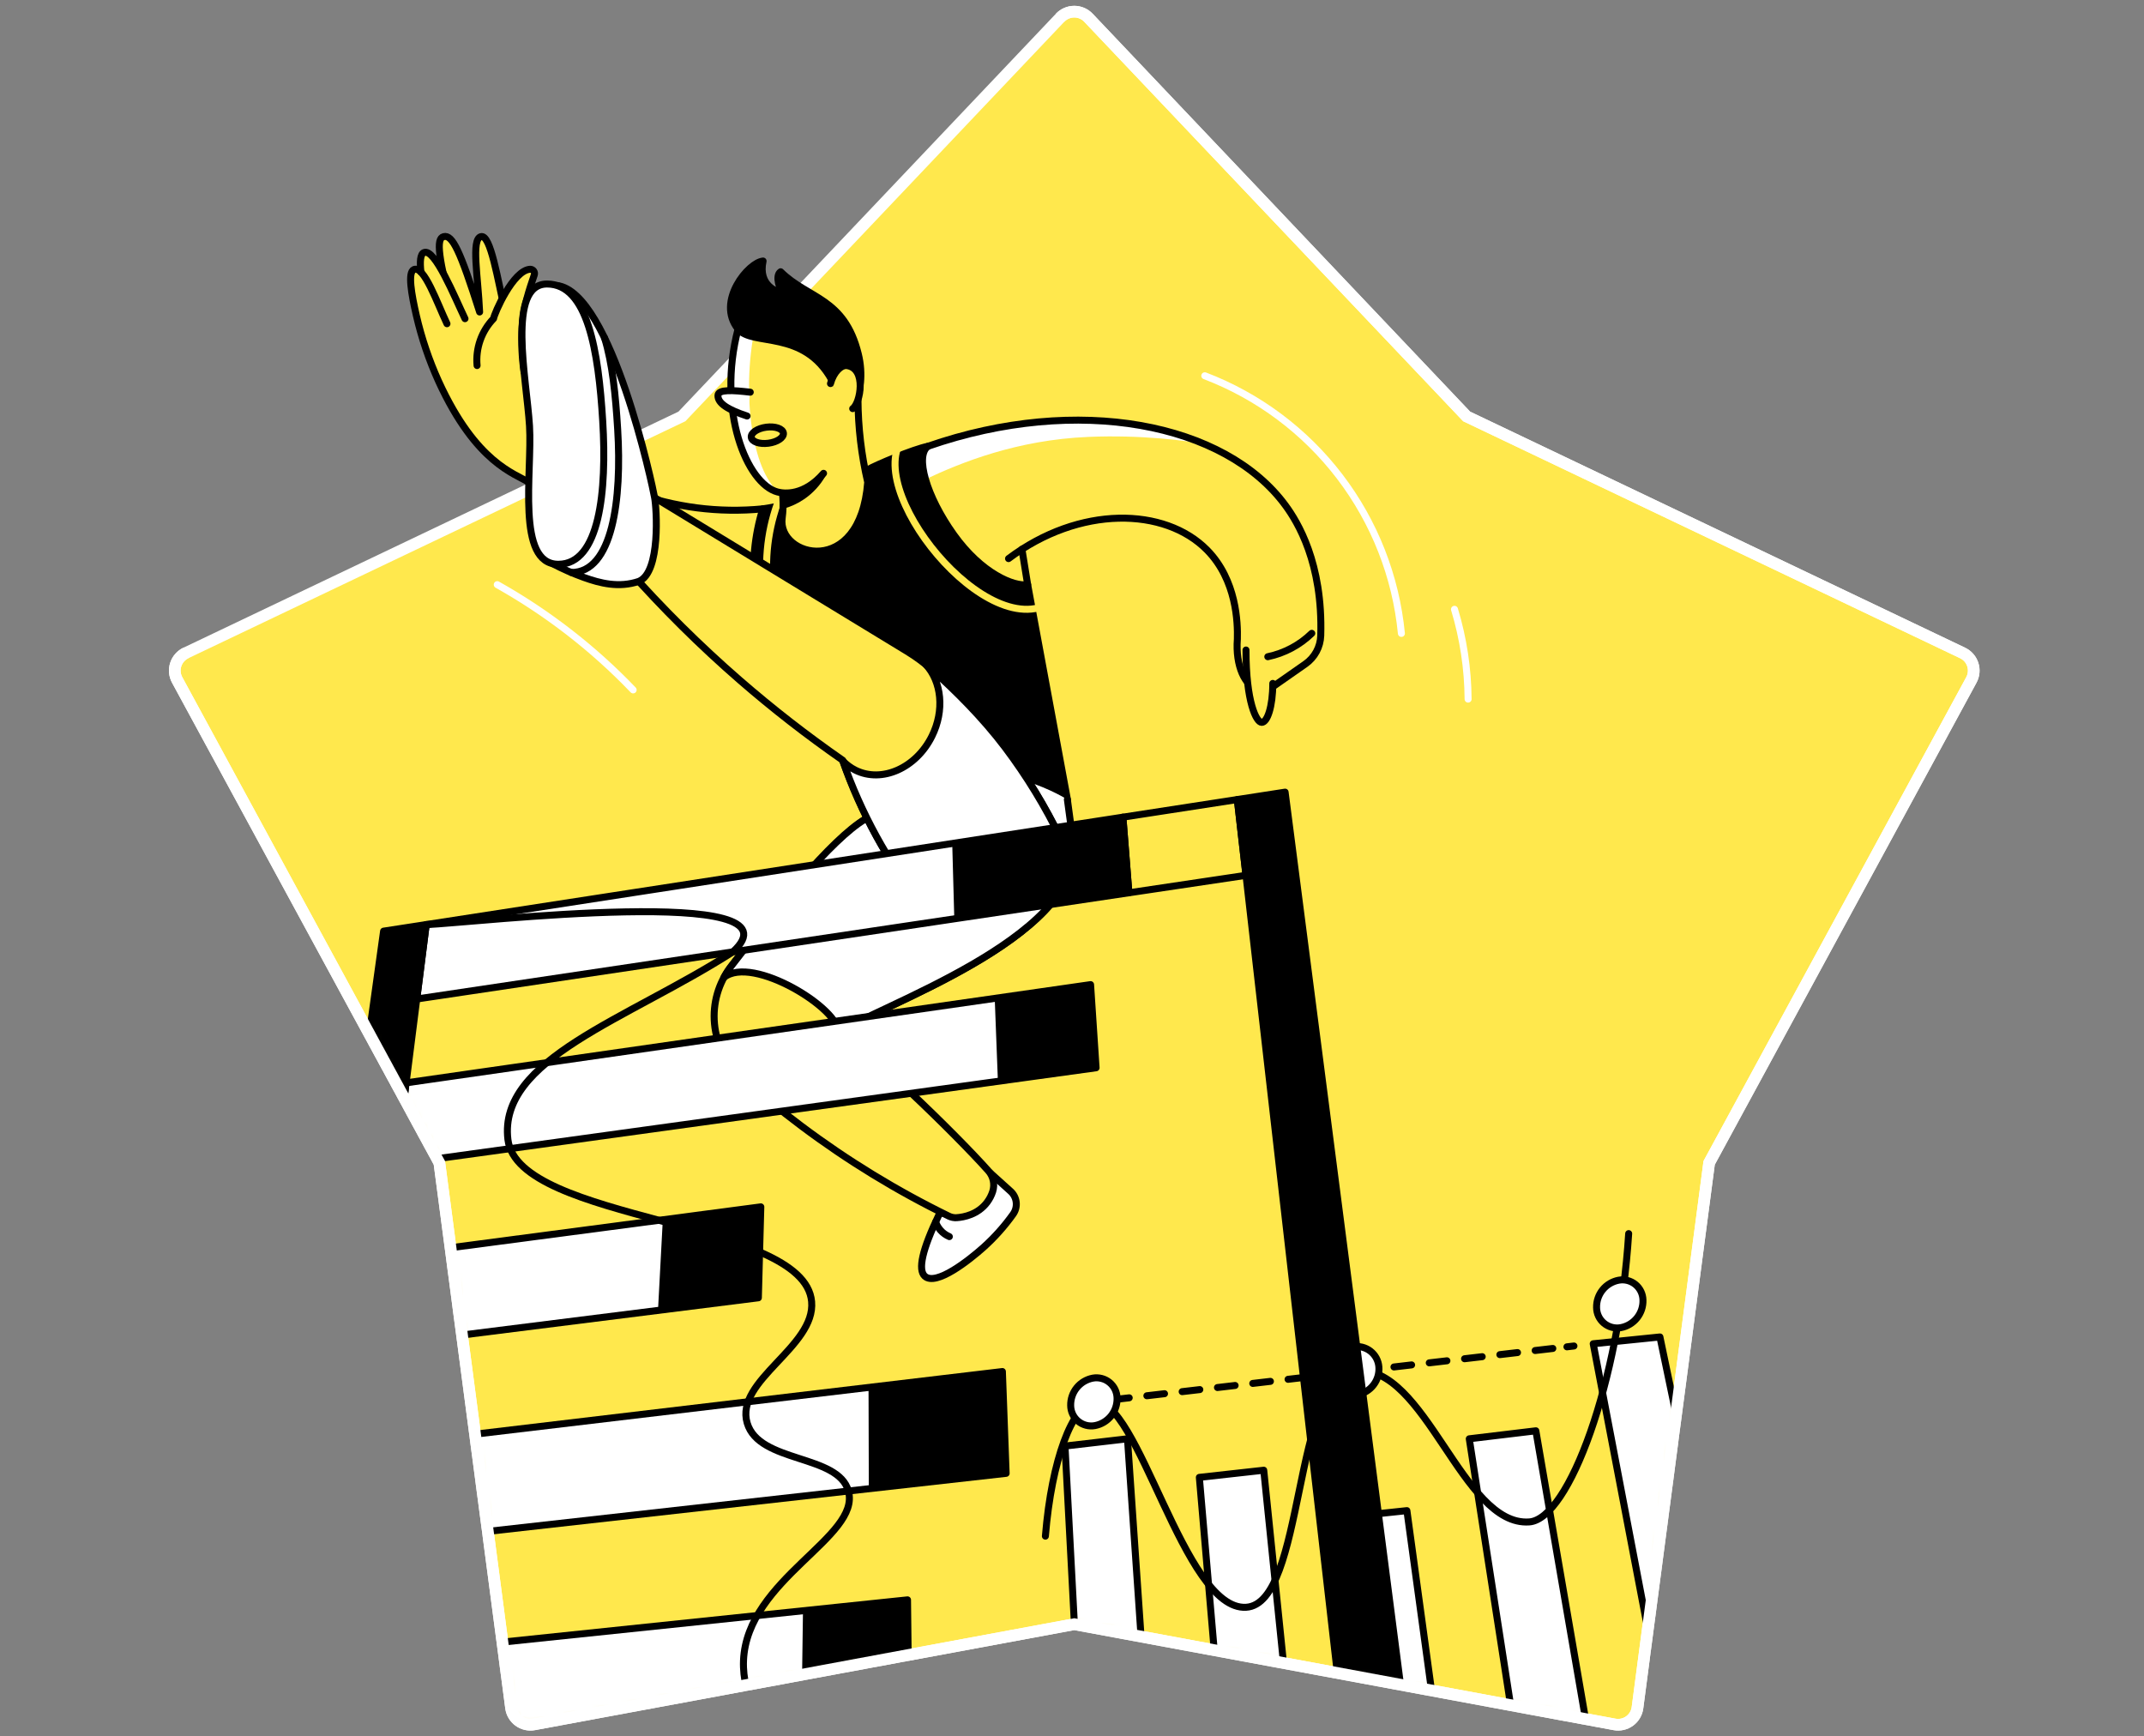 <svg width="368" height="298" viewBox="0 0 368 298" fill="none" xmlns="http://www.w3.org/2000/svg">
<rect x="0" y="0" width="368" height="298" fill="#808080" stroke="none"/>
<path d="M181.957 3.046L117.045 71.469L31.91 112.06C31.499 112.256 31.132 112.534 30.832 112.877C30.532 113.22 30.304 113.62 30.164 114.053C30.023 114.487 29.972 114.944 30.014 115.398C30.056 115.851 30.19 116.292 30.407 116.692L75.415 199.573L87.717 293.08C87.776 293.532 87.926 293.967 88.159 294.359C88.392 294.751 88.702 295.091 89.071 295.359C89.44 295.627 89.859 295.817 90.304 295.917C90.748 296.018 91.209 296.027 91.657 295.943L184.391 278.743L277.122 295.943C277.57 296.026 278.031 296.017 278.475 295.916C278.919 295.816 279.339 295.626 279.707 295.358C280.076 295.09 280.386 294.75 280.619 294.358C280.852 293.967 281.003 293.532 281.062 293.08L293.36 199.573L338.369 116.692C338.586 116.292 338.72 115.851 338.762 115.397C338.804 114.943 338.753 114.486 338.612 114.052C338.471 113.619 338.243 113.218 337.942 112.876C337.642 112.533 337.274 112.256 336.862 112.06L251.738 71.469L186.825 3.046C186.512 2.716 186.134 2.452 185.716 2.273C185.297 2.093 184.847 2 184.391 2C183.936 2 183.485 2.093 183.067 2.273C182.648 2.452 182.271 2.716 181.957 3.046" fill="#FFE84D"/>
<path d="M181.957 3.046L117.045 71.469L31.91 112.06C31.499 112.256 31.132 112.534 30.832 112.877C30.532 113.22 30.304 113.62 30.164 114.053C30.023 114.487 29.972 114.944 30.014 115.398C30.056 115.851 30.19 116.292 30.407 116.692L75.415 199.573L87.717 293.08C87.776 293.532 87.926 293.967 88.159 294.359C88.392 294.751 88.702 295.091 89.071 295.359C89.44 295.627 89.859 295.817 90.304 295.917C90.748 296.018 91.209 296.027 91.657 295.943L184.391 278.743L277.122 295.943C277.57 296.026 278.031 296.017 278.475 295.916C278.919 295.816 279.339 295.626 279.707 295.358C280.076 295.09 280.386 294.75 280.619 294.358C280.852 293.967 281.003 293.532 281.062 293.08L293.36 199.573L338.369 116.692C338.586 116.292 338.72 115.851 338.762 115.397C338.804 114.943 338.753 114.486 338.612 114.052C338.471 113.619 338.243 113.218 337.942 112.876C337.642 112.533 337.274 112.256 336.862 112.06L251.738 71.469L186.825 3.046C186.512 2.716 186.134 2.452 185.716 2.273C185.297 2.093 184.847 2 184.391 2C183.936 2 183.485 2.093 183.067 2.273C182.648 2.452 182.271 2.716 181.957 3.046" stroke="white" stroke-width="2" stroke-miterlimit="10"/>
<mask id="mask0" style="mask-type:alpha" maskUnits="userSpaceOnUse" x="30" y="2" width="309" height="294">
<path d="M181.957 3.046L72.412 38.873L31.91 112.06C31.499 112.256 31.132 112.534 30.832 112.877C30.532 113.22 30.304 113.62 30.164 114.053C30.023 114.487 29.972 114.944 30.014 115.398C30.056 115.851 30.19 116.292 30.407 116.692L75.415 199.573L87.717 293.08C87.776 293.532 87.926 293.967 88.159 294.359C88.392 294.751 88.702 295.091 89.071 295.359C89.44 295.627 89.859 295.817 90.304 295.917C90.748 296.018 91.209 296.027 91.657 295.943L184.391 278.743L277.122 295.943C277.57 296.026 278.031 296.017 278.475 295.916C278.919 295.816 279.339 295.626 279.707 295.358C280.076 295.09 280.386 294.75 280.619 294.358C280.852 293.967 281.003 293.532 281.062 293.08L293.36 199.573L338.369 116.692C338.586 116.292 338.72 115.851 338.762 115.397C338.804 114.943 338.753 114.486 338.612 114.052C338.471 113.619 338.243 113.218 337.942 112.876C337.642 112.533 337.274 112.256 336.862 112.06L251.738 71.469L186.825 3.046C186.512 2.716 186.134 2.452 185.716 2.273C185.297 2.093 184.847 2 184.391 2C183.936 2 183.485 2.093 183.067 2.273C182.648 2.452 182.271 2.716 181.957 3.046Z" fill="#C4C4C4"/>
</mask>
<g mask="url(#mask0)">
<path d="M270.156 231L268.952 231.142" stroke="black" stroke-width="1.2" stroke-linecap="round" stroke-linejoin="round"/>
<path d="M266.528 231.422L190.156 240.32" stroke="black" stroke-width="1.2" stroke-linecap="round" stroke-linejoin="round" stroke-dasharray="3.05 3.05"/>
<path d="M188.941 240.462L187.739 240.6" stroke="black" stroke-width="1.2" stroke-linecap="round" stroke-linejoin="round"/>
<path d="M193.521 246.926L200.684 351.158L188.283 352.083L182.799 248.172L193.521 246.926Z" fill="white" stroke="black" stroke-width="1.2" stroke-linecap="round" stroke-linejoin="round"/>
<path d="M216.912 252.32L226.831 349.216L214.17 350.158L205.857 253.545L216.912 252.32Z" fill="white" stroke="black" stroke-width="1.2" stroke-linecap="round" stroke-linejoin="round"/>
<path d="M241.483 259.255L253.528 347.232L240.6 348.191L230.061 260.47L241.483 259.255Z" fill="white" stroke="black" stroke-width="1.2" stroke-linecap="round" stroke-linejoin="round"/>
<path d="M263.617 245.555L280.792 345.207L267.591 346.187L252.188 246.926L263.617 245.555Z" fill="white" stroke="black" stroke-width="1.2" stroke-linecap="round" stroke-linejoin="round"/>
<path d="M284.912 229.449L308.646 343.137L295.157 344.137L273.463 230.615L284.912 229.449Z" fill="white" stroke="black" stroke-width="1.2" stroke-linecap="round" stroke-linejoin="round"/>
<path d="M179.433 263.634C180.507 250.454 184.107 241.158 187.743 240.6C195.38 239.427 203.129 276.437 213.868 275.842C224.116 275.271 221.772 236.422 232.613 235.258C244.692 233.967 250.928 262.021 262.491 261.193C269.322 260.705 277.929 237.152 279.549 211.712" stroke="black" stroke-width="1.2" stroke-linecap="round" stroke-linejoin="round"/>
<path d="M191.735 239.925C191.77 241.04 191.406 242.13 190.707 243C190.009 243.869 189.022 244.46 187.926 244.665C187.419 244.756 186.898 244.735 186.4 244.603C185.901 244.471 185.438 244.232 185.042 243.902C184.646 243.572 184.327 243.159 184.108 242.693C183.888 242.227 183.774 241.718 183.772 241.203C183.749 240.097 184.12 239.019 184.817 238.161C185.514 237.303 186.493 236.72 187.58 236.515C188.083 236.425 188.6 236.445 189.094 236.574C189.589 236.702 190.049 236.937 190.444 237.261C190.839 237.586 191.159 237.992 191.382 238.452C191.605 238.912 191.725 239.414 191.735 239.925V239.925Z" fill="white" stroke="black" stroke-width="1.2" stroke-linecap="round" stroke-linejoin="round"/>
<path d="M282.001 223.113C282.038 224.228 281.674 225.319 280.975 226.189C280.276 227.058 279.289 227.649 278.192 227.853C277.685 227.944 277.164 227.922 276.666 227.791C276.168 227.659 275.704 227.419 275.308 227.09C274.912 226.76 274.594 226.347 274.374 225.881C274.155 225.414 274.04 224.906 274.038 224.39C274.015 223.285 274.386 222.208 275.083 221.35C275.781 220.492 276.76 219.91 277.846 219.706C278.349 219.615 278.866 219.634 279.361 219.762C279.855 219.89 280.316 220.124 280.712 220.448C281.107 220.772 281.427 221.179 281.649 221.639C281.872 222.099 281.992 222.602 282.001 223.113V223.113Z" fill="white" stroke="black" stroke-width="1.2" stroke-linecap="round" stroke-linejoin="round"/>
<path d="M236.67 234.562C236.764 235.679 236.438 236.789 235.756 237.678C235.074 238.567 234.085 239.169 232.983 239.368C232.46 239.461 231.924 239.443 231.409 239.315C230.893 239.187 230.411 238.953 229.992 238.626C229.574 238.3 229.228 237.889 228.979 237.42C228.73 236.951 228.582 236.435 228.545 235.906C228.465 234.8 228.796 233.704 229.475 232.827C230.153 231.951 231.131 231.356 232.221 231.156C232.741 231.06 233.274 231.074 233.788 231.197C234.301 231.321 234.783 231.55 235.202 231.871C235.621 232.192 235.969 232.598 236.221 233.061C236.474 233.525 236.627 234.036 236.67 234.562Z" fill="white" stroke="black" stroke-width="1.2" stroke-linecap="round" stroke-linejoin="round"/>
<path d="M76.717 55.557C75.021 51.977 72.798 45.555 71.057 46.251C69.942 46.704 70.634 50.544 71.462 54.144C72.359 58.03 73.641 61.816 75.287 65.448C81.762 79.581 88.399 81.246 90.763 82.784L92.228 49.138" fill="#FFE84D"/>
<path d="M159.29 76.586C158.996 76.932 157.674 77.763 158.854 82.254C164.93 79.391 174.528 75.496 186.777 74.983C195.941 74.595 203.79 75.627 206.792 76.247C194.252 70.86 176.889 70.475 159.29 76.586Z" fill="white"/>
<path d="M86.799 53.93C85.414 48.027 84.22 40.122 82.534 40.614C80.848 41.106 82.052 47.466 82.323 53.542C78.992 43.072 77.659 40.212 76.139 40.614C74.803 40.96 75.228 44.142 77.849 54.373" fill="#FFE84D"/>
<path d="M86.799 53.93C85.414 48.027 84.22 40.122 82.534 40.614C80.848 41.106 82.052 47.466 82.323 53.542C78.992 43.072 77.659 40.212 76.139 40.614C74.803 40.96 75.228 44.142 77.849 54.373" stroke="black" stroke-width="1.2" stroke-linecap="round" stroke-linejoin="round"/>
<path d="M81.886 62.734C81.752 61.267 81.935 59.787 82.424 58.397C82.912 57.007 83.695 55.738 84.718 54.678C84.85 53.802 88.066 46.344 91.009 46.209C91.127 46.208 91.243 46.236 91.347 46.289C91.452 46.343 91.542 46.421 91.61 46.517C91.677 46.613 91.721 46.724 91.737 46.84C91.753 46.956 91.741 47.075 91.702 47.185C90.885 49.609 89.787 52.676 89.6 56.36C89.472 58.863 89.588 61.372 89.946 63.852" fill="#FFE84D"/>
<path d="M81.886 62.734C81.752 61.267 81.935 59.787 82.424 58.397C82.912 57.007 83.695 55.738 84.718 54.678C84.85 53.802 88.066 46.344 91.009 46.209C91.127 46.208 91.243 46.236 91.347 46.289C91.452 46.343 91.542 46.421 91.61 46.517C91.677 46.613 91.721 46.724 91.737 46.84C91.753 46.956 91.741 47.075 91.702 47.185C90.885 49.609 89.787 52.676 89.6 56.36C89.472 58.863 89.588 61.372 89.946 63.852" stroke="black" stroke-width="1.2" stroke-linecap="round" stroke-linejoin="round"/>
<path d="M74.415 56.675C73.799 54.082 72.604 49.751 72.251 46.704C72.047 44.928 72.126 43.588 72.788 43.339C74.647 42.594 77.981 50.859 79.812 54.691" fill="#FFE84D"/>
<path d="M72.251 46.704C72.047 44.928 72.126 43.588 72.788 43.339C74.647 42.594 77.981 50.859 79.812 54.691" stroke="black" stroke-width="1.2" stroke-linecap="round" stroke-linejoin="round"/>
<path d="M159.29 76.586C185.049 67.64 210.313 72.608 220.675 86.793C222.686 89.542 227.077 96.605 226.696 109.093C226.663 110.055 226.406 110.996 225.946 111.842C225.485 112.688 224.834 113.414 224.044 113.964L218.47 117.859C217.24 118.51 216.392 118.43 215.942 118.326C213.713 117.797 212.026 114.321 212.383 109.671C212.459 106.901 212.272 99.561 207.19 94.399C199.947 87.035 185.295 86.699 173.108 95.867" stroke="black" stroke-width="1.2" stroke-linecap="round" stroke-linejoin="round"/>
<path d="M213.865 111.558C213.865 120.539 215.658 123.977 216.558 123.977C217.514 123.977 218.463 121.304 218.463 117.288" fill="#FFE84D"/>
<path d="M213.865 111.558C213.865 120.539 215.658 123.977 216.558 123.977C217.514 123.977 218.463 121.304 218.463 117.288" stroke="black" stroke-width="1.2" stroke-linecap="round" stroke-linejoin="round"/>
<path d="M217.607 112.704C220.453 112.109 223.071 110.718 225.155 108.691" stroke="black" stroke-width="1.2" stroke-linecap="round" stroke-linejoin="round"/>
<path d="M176.39 100.337C174.039 100.707 168.5 98.46 163.719 91.778C158.937 85.096 157.023 78.207 159.29 76.586C156.756 77.085 150.289 79.816 148.935 80.613C141.387 85.086 134.522 86.682 133.286 86.924C132.275 87.122 131.444 87.253 130.921 87.329C129.495 91.944 129.036 96.803 129.571 101.604L151.947 135.949C162.235 133.006 173.197 133.449 183.214 137.213L176.39 100.337Z" fill="black" stroke="black" stroke-width="1.2" stroke-linecap="round" stroke-linejoin="round"/>
<path d="M134.169 84.563C132.02 89.579 131.186 95.061 131.745 100.489" stroke="#FFE84D" stroke-width="1.2" stroke-linecap="round" stroke-linejoin="round"/>
<path d="M175.407 94.264L176.39 100.337" stroke="black" stroke-width="1.2" stroke-linecap="round" stroke-linejoin="round"/>
<path d="M155.458 74.672C147 83.064 169.944 111.634 181.002 102.944" stroke="#FFE84D" stroke-width="1.2" stroke-linecap="round" stroke-linejoin="round"/>
<path d="M130.921 87.329C123.385 88.065 115.779 87.089 108.673 84.473" stroke="black" stroke-width="1.2" stroke-linecap="round" stroke-linejoin="round"/>
<path d="M133.826 82.05C134.416 84.293 134.561 86.63 134.252 88.929C133.404 95.597 147.647 99.357 148.935 82.756C147.85 78.109 147.29 73.354 147.266 68.582L143.614 58.282L129.145 57.008L133.826 82.05Z" fill="#FFE84D" stroke="black" stroke-width="1.2" stroke-linecap="round" stroke-linejoin="round"/>
<path d="M141.356 81.233C137.995 85.107 134.633 84.74 133.463 84.435C128.207 83.05 123.01 70.524 126.68 56.468L138.306 55.976L142.547 57.967L141.356 81.233Z" fill="#FFE84D"/>
<path d="M129.55 56.346L126.68 56.467C123.01 70.524 128.207 83.053 133.463 84.435L133.698 84.49C129.076 80.737 127.262 67.699 129.55 56.346Z" fill="white"/>
<path d="M126.68 56.467C123.01 70.524 128.207 83.053 133.463 84.435C134.633 84.74 137.995 85.106 141.356 81.232" stroke="black" stroke-width="1.2" stroke-linecap="round" stroke-linejoin="round"/>
<path d="M128.775 67.308C125.79 66.961 123.277 66.795 123.235 67.844C123.155 69.229 125.032 70.347 128.228 71.397" fill="white"/>
<path d="M128.775 67.308C125.79 66.961 123.277 66.795 123.235 67.844C123.155 69.229 125.032 70.347 128.228 71.397" stroke="black" stroke-width="1.2" stroke-linecap="round" stroke-linejoin="round"/>
<path d="M131.889 76.067C133.411 75.868 134.565 75.091 134.466 74.331C134.366 73.57 133.052 73.115 131.529 73.314C130.007 73.513 128.853 74.29 128.952 75.05C129.051 75.811 130.366 76.266 131.889 76.067Z" stroke="black" stroke-width="1.2" stroke-linecap="round" stroke-linejoin="round"/>
<path d="M130.977 44.8C128.508 44.994 122.837 51.724 126.68 56.467C129.142 59.497 137.922 56.467 142.755 65.195L146.82 69.219C147.616 67.442 148.205 64.288 147.322 60.754C144.936 51.059 138.756 51.343 133.989 46.638C132.978 47.293 133.84 49.893 134.467 50.27C133.473 50.249 130.052 49.003 130.977 44.8Z" fill="black" stroke="black" stroke-width="1.2" stroke-linecap="round" stroke-linejoin="round"/>
<path d="M142.547 65.829C143.091 63.835 144.393 62.599 145.386 62.745C148.793 63.243 147.678 69.219 146.359 70.129" fill="#FFE84D"/>
<path d="M142.547 65.829C143.091 63.835 144.393 62.599 145.386 62.745C148.793 63.243 147.678 69.219 146.359 70.129" stroke="black" stroke-width="1.2" stroke-linecap="round" stroke-linejoin="round"/>
<path d="M134.283 84.49C134.321 85.435 134.356 86.384 134.39 87.329C135.698 86.982 136.937 86.414 138.053 85.65C139.564 84.611 140.816 83.241 141.716 81.644C139.636 83.414 137.013 84.418 134.283 84.49V84.49Z" fill="black"/>
<path d="M76.717 55.557C75.021 51.977 72.798 45.555 71.057 46.251C69.942 46.704 70.634 50.544 71.462 54.144C72.359 58.03 73.641 61.816 75.287 65.448C81.762 79.581 88.399 81.246 90.763 82.784" stroke="black" stroke-width="1.2" stroke-linecap="round" stroke-linejoin="round"/>
<path d="M167.323 202.385L169.829 201.173L173.461 204.452C174.003 204.94 174.347 205.611 174.425 206.337C174.504 207.063 174.312 207.792 173.887 208.385C172.406 210.459 170.703 212.365 168.808 214.07C166.384 216.234 160.668 220.786 158.733 219.021C157.525 217.92 158.283 214.475 161.129 208.551L167.323 202.385Z" fill="white" stroke="black" stroke-width="1.2" stroke-linecap="round" stroke-linejoin="round"/>
<path d="M162.947 212.228C162.353 211.979 161.824 211.596 161.402 211.109C161.05 210.702 160.776 210.232 160.596 209.725" stroke="black" stroke-width="1.2" stroke-linecap="round" stroke-linejoin="round"/>
<path d="M149.077 140.242C143.236 143.656 132.829 156.324 125.468 165.886C123.316 168.685 122.304 172.196 122.636 175.711C122.968 179.226 124.62 182.485 127.258 184.831C130.374 187.601 133.798 190.437 137.551 193.248C145.479 199.192 153.954 204.37 162.86 208.714C163.28 208.92 163.747 209.012 164.214 208.98C165.45 208.894 167.852 208.44 169.431 206.335C169.848 205.777 170.171 205.155 170.387 204.493C170.583 203.877 170.615 203.22 170.477 202.588C170.34 201.956 170.039 201.371 169.604 200.893C164.144 194.761 148.201 179.216 143.866 177.28C149.963 172.935 185.43 161.115 184.301 145.217C183.65 140.415 149.077 140.242 149.077 140.242Z" fill="#FFE84D" stroke="black" stroke-width="1.2" stroke-linecap="round" stroke-linejoin="round"/>
<path d="M184.301 145.217C183.65 140.415 183.865 142.018 183.214 137.213C181.421 136.143 170.158 129.658 158.186 134.228C154.753 135.556 151.647 137.607 149.077 140.242C140.359 147.166 132.981 156.13 125.472 165.883C125.019 166.476 124.616 167.104 124.267 167.763C129.169 163.806 144.413 173.278 143.866 177.28C149.963 172.935 185.43 161.116 184.301 145.217Z" fill="white"/>
<path d="M148.533 140.56C142.693 143.974 132.822 156.313 125.461 165.873C125.009 166.465 124.606 167.094 124.256 167.752C129.159 163.795 144.403 173.268 143.856 177.27C149.953 172.925 185.419 161.105 184.291 145.207C183.64 140.405 183.855 142.008 183.204 137.202" stroke="black" stroke-width="1.2" stroke-linecap="round" stroke-linejoin="round"/>
<path d="M182.089 143.96C179.422 138.433 176.217 133.182 172.519 128.283C168.597 123.09 163.923 118.492 160.097 115.061C158.738 113.842 157.269 112.751 155.71 111.8C140.57 102.57 126.202 93.842 110.976 84.563L107.68 97.595C113.689 104.391 120.138 110.786 126.985 116.737C132.619 121.631 138.513 126.217 144.642 130.475C147.786 139.482 152.401 147.905 158.3 155.403" fill="#FFE84D"/>
<path d="M182.089 143.96C179.422 138.433 176.217 133.182 172.519 128.283C168.597 123.09 163.923 118.492 160.097 115.061C158.738 113.842 157.269 112.751 155.71 111.8C140.57 102.57 126.202 93.842 110.976 84.563L107.68 97.595C113.689 104.391 120.138 110.786 126.985 116.737C132.619 121.631 138.513 126.217 144.642 130.475C147.786 139.482 152.401 147.905 158.3 155.403" stroke="black" stroke-width="1.2" stroke-linecap="round" stroke-linejoin="round"/>
<path d="M182.089 143.96C179.422 138.433 176.217 133.182 172.52 128.283C168.597 123.09 163.923 118.492 160.097 115.061C159.713 114.715 159.318 114.369 158.917 114.061C161.61 116.979 162.161 121.923 159.955 126.352C157.237 131.822 151.359 134.432 146.823 132.178C146.011 131.773 145.276 131.228 144.652 130.569C147.794 139.54 152.398 147.93 158.276 155.399L182.089 143.96Z" fill="white"/>
<path d="M182.089 143.96C179.422 138.433 176.217 133.182 172.52 128.283C168.597 123.09 163.923 118.492 160.097 115.061C159.713 114.715 159.318 114.369 158.917 114.061C161.61 116.979 162.161 121.923 159.955 126.352C157.237 131.822 151.359 134.432 146.823 132.178C146.011 131.773 145.276 131.228 144.652 130.569C147.794 139.54 152.398 147.93 158.276 155.399" stroke="black" stroke-width="1.2" stroke-linecap="round" stroke-linejoin="round"/>
<path d="M95.614 50.89V49.003C104.962 50.139 112.084 83.722 112.357 85.404C112.703 87.16 113.444 98.26 109.636 99.779C106.243 100.932 102.985 100.094 100.232 99.104C98.393 98.443 96.601 97.655 94.87 96.746C95.117 81.462 95.365 66.177 95.614 50.89Z" fill="white" stroke="black" stroke-width="1.2" stroke-linecap="round" stroke-linejoin="round"/>
<path d="M90.888 73.117C90.4 65.071 86.917 48.743 93.897 48.743C100.876 48.743 102.715 60.238 103.452 72.259C104.193 84.335 102.916 96.84 95.835 96.84C88.527 96.85 91.373 81.059 90.888 73.117Z" fill="white" stroke="black" stroke-width="1.2" stroke-linecap="round" stroke-linejoin="round"/>
<path d="M103.757 57.967C105.114 62.308 105.658 67.799 106.018 73.671C106.759 85.747 105.156 98.252 98.055 98.252" stroke="black" stroke-width="1.2" stroke-linecap="round" stroke-linejoin="round"/>
<path d="M193.763 153.222L71.531 171.45L73.155 158.675L192.735 140.242L193.763 153.222Z" fill="white" stroke="black" stroke-width="1.2" stroke-linecap="round" stroke-linejoin="round"/>
<path d="M193.763 153.222L163.798 157.691L163.442 144.757L192.735 140.242L193.763 153.222Z" fill="black"/>
<path d="M193.763 153.222L213.865 150.224L212.376 137.216L192.735 140.242L193.763 153.222Z" stroke="black" stroke-width="1.2" stroke-linecap="round" stroke-linejoin="round"/>
<path d="M188.134 183.253L67.927 199.836L69.703 185.839L187.189 168.981L188.134 183.253Z" fill="white" stroke="black" stroke-width="1.2" stroke-linecap="round" stroke-linejoin="round"/>
<path d="M188.134 183.253L171.283 185.579L170.736 171.343L187.189 168.981L188.134 183.253Z" fill="black"/>
<path d="M130.167 222.729L63.959 231.048L65.919 215.642L130.589 207.121L130.167 222.729Z" fill="white" stroke="black" stroke-width="1.2" stroke-linecap="round" stroke-linejoin="round"/>
<path d="M130.166 222.729L112.939 224.896L113.766 209.337L130.589 207.121L130.166 222.729Z" fill="black"/>
<path d="M172.052 235.383L172.696 252.856L59.58 265.525L61.743 248.484L172.052 235.383Z" fill="white" stroke="black" stroke-width="1.2" stroke-linecap="round" stroke-linejoin="round"/>
<path d="M172.052 235.383L172.696 252.856L149.125 255.495L149.077 238.111L172.052 235.383Z" fill="black"/>
<path d="M155.988 293.437L54.715 303.809L57.125 284.857L155.769 274.568L155.988 293.437Z" fill="white" stroke="black" stroke-width="1.2" stroke-linecap="round" stroke-linejoin="round"/>
<path d="M155.988 293.437L137.562 295.324L137.825 276.437L155.769 274.568L155.988 293.437Z" fill="black"/>
<path d="M48.023 356.5L38.346 357.234L65.839 159.803L73.155 158.675L48.023 356.5Z" fill="black" stroke="black" stroke-width="1.2" stroke-linecap="round" stroke-linejoin="round"/>
<path d="M247.143 341.419L235.85 342.274L212.376 137.216L220.578 135.949L247.143 341.419Z" fill="black" stroke="black" stroke-width="1.2" stroke-linecap="round" stroke-linejoin="round"/>
<path d="M133.937 299.821C131.098 296.608 127.359 291.321 127.618 284.972C128.203 270.967 147.81 263.797 145.622 255.889C143.863 249.519 130.308 251.15 128.248 244.225C126.078 236.916 140.02 231.155 139.307 223.372C138.036 209.247 88.901 209.794 87.18 195.571C85.504 181.722 107.565 175.033 125.776 163.373C138.708 151.601 81.055 158.377 73.151 158.688" stroke="black" stroke-width="1.2" stroke-linecap="round" stroke-linejoin="round"/>
<path d="M85.349 100.337C93.971 105.176 101.831 111.264 108.673 118.402" stroke="white" stroke-width="1.2" stroke-linecap="round" stroke-linejoin="round"/>
<path d="M206.792 64.489C215.973 67.991 223.996 73.984 229.958 81.796C235.919 89.608 239.583 98.928 240.538 108.708" stroke="white" stroke-width="1.2" stroke-linecap="round" stroke-linejoin="round"/>
<path d="M249.65 104.571C251.164 109.569 251.951 114.759 251.987 119.981" stroke="white" stroke-width="1.2" stroke-linecap="round" stroke-linejoin="round"/>
</g>
<path d="M181.957 3.046C182.271 2.716 182.648 2.452 183.067 2.273C183.485 2.093 183.936 2 184.391 2C184.847 2 185.297 2.093 185.716 2.273C186.134 2.452 186.512 2.716 186.825 3.046L251.738 71.469L336.862 112.06C337.274 112.256 337.641 112.533 337.942 112.876C338.243 113.218 338.471 113.619 338.612 114.052C338.753 114.486 338.804 114.943 338.762 115.397C338.72 115.851 338.586 116.292 338.369 116.692L293.36 199.573L281.062 293.08C281.003 293.532 280.852 293.967 280.619 294.358C280.386 294.75 280.076 295.09 279.707 295.358C279.339 295.626 278.919 295.816 278.475 295.916C278.031 296.017 277.57 296.026 277.122 295.943L184.391 278.743L91.657 295.943C91.209 296.027 90.748 296.018 90.304 295.917C89.859 295.817 89.44 295.627 89.071 295.359C88.702 295.091 88.392 294.751 88.159 294.359C87.926 293.967 87.776 293.532 87.717 293.08L75.415 199.573L30.407 116.692C30.19 116.292 30.056 115.851 30.014 115.398C29.972 114.944 30.023 114.487 30.164 114.053C30.304 113.62 30.532 113.22 30.832 112.877C31.132 112.534 31.499 112.256 31.91 112.06" stroke="white" stroke-width="2" stroke-miterlimit="10"/>
</svg>
